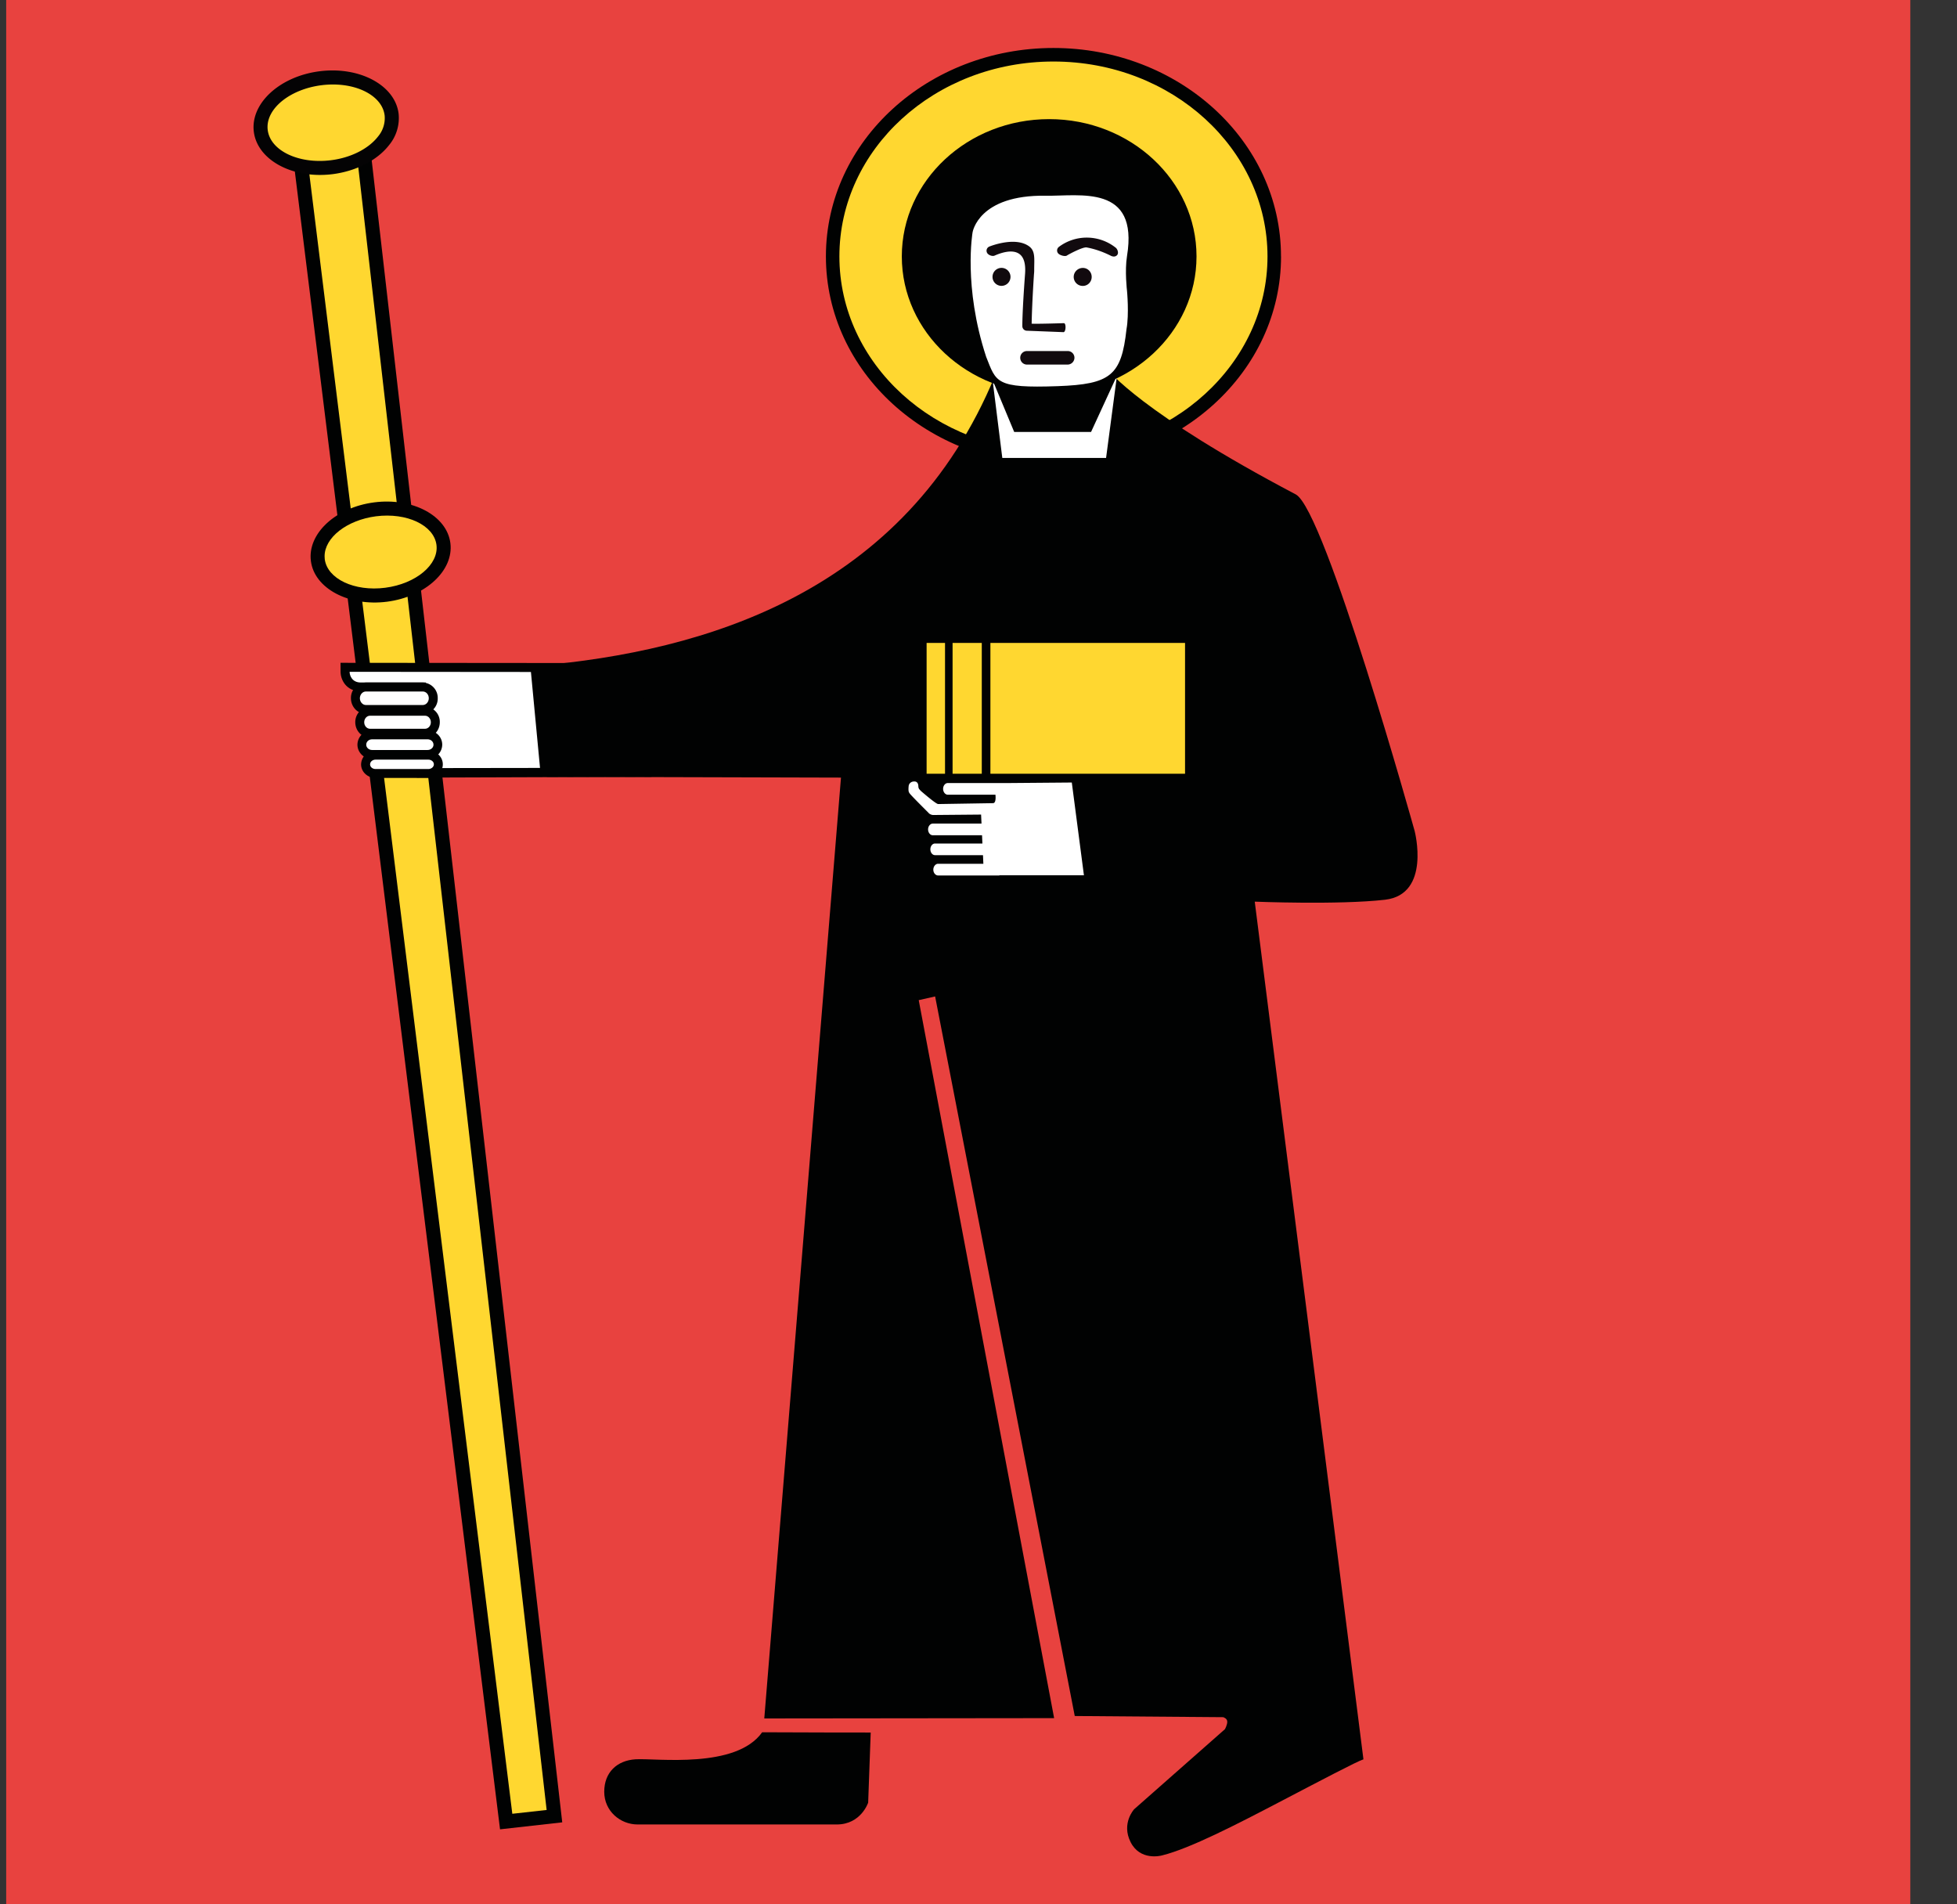 <svg xmlns="http://www.w3.org/2000/svg" fill="none" viewBox="0 0 37 36"><rect x="0" y="0" width="37" height="36" fill="#333333" stroke="none"/><path fill="#e8423f" d="M36.117 0h-36v36h36z"/><path fill="#ffd730" d="M24.092 4.847c0 2.105-1.868 3.812-4.175 3.812s-4.175-1.707-4.175-3.812 1.868-3.812 4.175-3.812 4.175 1.707 4.175 3.812"/><path fill="#010202" d="M23.964 4.847c0-2.024-1.8-3.684-4.047-3.684s-4.047 1.66-4.047 3.684 1.801 3.684 4.047 3.684c2.247 0 4.047-1.66 4.047-3.684m.256 0c0 2.187-1.938 3.94-4.303 3.94s-4.302-1.753-4.302-3.94 1.937-3.94 4.302-3.94 4.302 1.753 4.302 3.94M10.63 34.45 6.955 2.398 5.49 2.56l3.964 32.022z"/><path fill="#ffd730" d="m5.787 2.794 3.899 31.494.649-.072L6.72 2.691c-.046.004-.889.098-.934.103"/><path fill="#040304" d="M6.044 1.347c-.755.095-1.313.609-1.245 1.145s.737.895 1.492.8c.443-.057.842-.262 1.065-.549a.8.8 0 0 0 .18-.597c-.068-.536-.737-.894-1.492-.799"/><path fill="#ffd730" d="M6.078 1.611c-.579.074-1.02.42-1.02.79q0 .03.004.059c.05.39.587.645 1.195.569.375-.047.709-.215.89-.448a.54.54 0 0 0 .125-.4c-.049-.392-.585-.647-1.194-.57"/><path fill="#010202" d="M7.075 9.497c-.727.093-1.265.591-1.197 1.11.066.516.712.861 1.439.768.728-.094 1.265-.59 1.198-1.109-.066-.518-.713-.863-1.44-.769"/><path fill="#ffd730" d="M7.109 9.76c-.552.072-.972.403-.972.755l.003.056c.048.372.561.615 1.143.54s1.017-.44.969-.811c-.049-.372-.56-.614-1.143-.54"/><path fill="#010202" d="M10.153 12.587c3.158-.273 6.96-1.375 8.659-5.485 1.668 0 2.136-.11 2.136-.11s.616.81 3.55 2.354c.556.293 2.248 6.363 2.248 6.363s.314 1.2-.561 1.3c-.876.1-2.462.036-2.462.036s2.04 16.077 2.055 16.214c-.116.035-.81.401-1.603.815-.788.412-1.676.87-2.2 1-.033.01-.42.105-.599-.25-.18-.355.067-.622.067-.622l1.716-1.513s.048-.085.044-.145c-.001-.06-.077-.082-.077-.082l-2.806-.022-2.64-13.603-.31.07 2.56 13.573-5.48.006L15.9 14.7l-5.563-.015c.002 0-.166-1.934-.184-2.098"/><path fill="#fff" d="m18.766 7.184.184 1.473h1.962l.206-1.555-.49 1.064h-1.453z"/><path fill="#ffd730" d="M22.405 12.154h-3.68v2.473h3.68zm-3.843 0h-.552v2.473h.552zm-.695 0h-.348v2.473h.348z"/><path fill="#010202" d="M22.622 4.847c0 1.433-1.249 2.594-2.786 2.594-1.54 0-2.786-1.161-2.786-2.594 0-1.434 1.247-2.595 2.786-2.595 1.537 0 2.786 1.161 2.786 2.595"/><path fill="#fff" d="M19.774 3.7c.639.011 1.757-.224 1.534 1.139-.046.284 0 .66 0 .66s.042.437-.01.725c-.096.874-.299 1.04-1.301 1.076-1.181.042-1.16-.075-1.352-.554-.437-1.332-.257-2.354-.257-2.354s.108-.713 1.386-.692"/><path fill="#010202" d="M16.462 32.752s-1.31 0-2.052-.005c-.495.698-1.993.488-2.394.511-.351.022-.592.247-.592.614 0 .366.304.618.631.618h3.765c.459 0 .594-.413.594-.413z"/><path fill="#fff" d="m20.493 16.545-.229-1.752-1.212.01h-1.133c-.048 0-.088.049-.088.11 0 .06.04.11.088.11h.901s.021.156-.043.16l-1.039.017c-.044 0-.329-.249-.329-.249l-.03-.033a.1.1 0 0 1-.016-.046c0-.05-.015-.097-.073-.099s-.102.032-.11.083c-.012.114.008.123.014.136.008.013.02.034.362.375.018.024.06.04.087.04l.906-.008.008.17h-.92c-.049 0-.09.05-.09.11 0 .061.04.111.09.111h.93l.007.156h-.896c-.048 0-.088.049-.088.11s.04.11.088.11h.907l.007.163h-.856c-.048 0-.09.05-.09.112 0 .06.042.109.09.109h1.153l.013-.004h1.59z"/><path fill="#010202" d="M6.439 12.7c0 .142.1.368.38.368H7.88V14.7l4.436-.015-.203-2.15-5.675-.005z"/><path fill="#fff" d="m10.21 14.517-.172-1.814L6.61 12.7c0 .07.046.202.21.202h1.23v1.618z"/><path fill="#010202" d="M6.918 12.903a.29.29 0 0 0-.283.296c0 .163.127.297.283.297h1.074a.29.29 0 0 0 .284-.297.29.29 0 0 0-.284-.296z"/><path fill="#fff" d="M6.918 13.072c-.062 0-.114.057-.114.128 0 .069.052.128.114.128h1.074c.065 0 .115-.06.115-.128 0-.071-.05-.128-.115-.128z"/><path fill="#010202" d="M6.997 13.36a.29.29 0 0 0-.28.293c0 .162.125.293.28.293h1.038c.154 0 .28-.13.28-.293a.287.287 0 0 0-.28-.294z"/><path fill="#fff" d="M6.997 13.53c-.062 0-.111.055-.111.124 0 .068.05.123.111.123h1.038c.061 0 .111-.055.111-.123 0-.069-.05-.124-.111-.124z"/><path fill="#010202" d="M7.035 13.807a.274.274 0 0 0-.277.27c0 .149.125.271.277.271h1.05a.275.275 0 0 0 .276-.27c0-.15-.124-.27-.276-.27z"/><path fill="#fff" d="M7.035 13.976c-.062 0-.111.045-.111.102 0 .055.05.1.111.1h1.05c.061 0 .111-.045.111-.1 0-.057-.05-.102-.111-.102z"/><path fill="#010202" d="M7.102 14.19a.267.267 0 0 0-.275.26c0 .142.123.256.275.256h.995c.151 0 .275-.115.275-.257s-.124-.259-.275-.259z"/><path fill="#fff" d="M7.102 14.36c-.059 0-.105.04-.105.09s.046.088.105.088h.995c.058 0 .106-.04.106-.089 0-.05-.048-.089-.106-.089z"/><path fill="#110a0e" d="M19.105 5.235a.17.17 0 1 1-.34-.002.17.17 0 0 1 .34.002m1.535 0c0 .094-.074.17-.167.17a.17.17 0 0 1-.173-.17c0-.093.077-.17.173-.17.093 0 .167.076.167.17m-.623-.565a.084.084 0 0 0-.011.12c.03.036.134.067.17.038.01-.009.295-.165.37-.15.125.023.282.069.46.159.043.02.091.018.119-.02s.003-.11-.034-.137a.88.88 0 0 0-1.075-.01"/><path fill="#110a0e" d="M18.703 4.662a.084.084 0 0 0-.043.113c.017.042.096.077.142.058.089-.039.327-.134.469-.033q.128.09.11.367c-.057.77-.052.993-.052 1.002a.086.086 0 0 0 .082.083l.695.027c.048.001.054-.169.009-.17 0 0-.482.016-.61.01.002-.117.01-.419.044-.938q.005-.045.004-.082c0-.206.025-.354-.096-.442-.264-.193-.737-.002-.755.005m.714 1.974a.127.127 0 0 0-.127.128c0 .07.056.128.127.128h.77a.13.13 0 0 0 .128-.128.127.127 0 0 0-.127-.128z"/></svg>